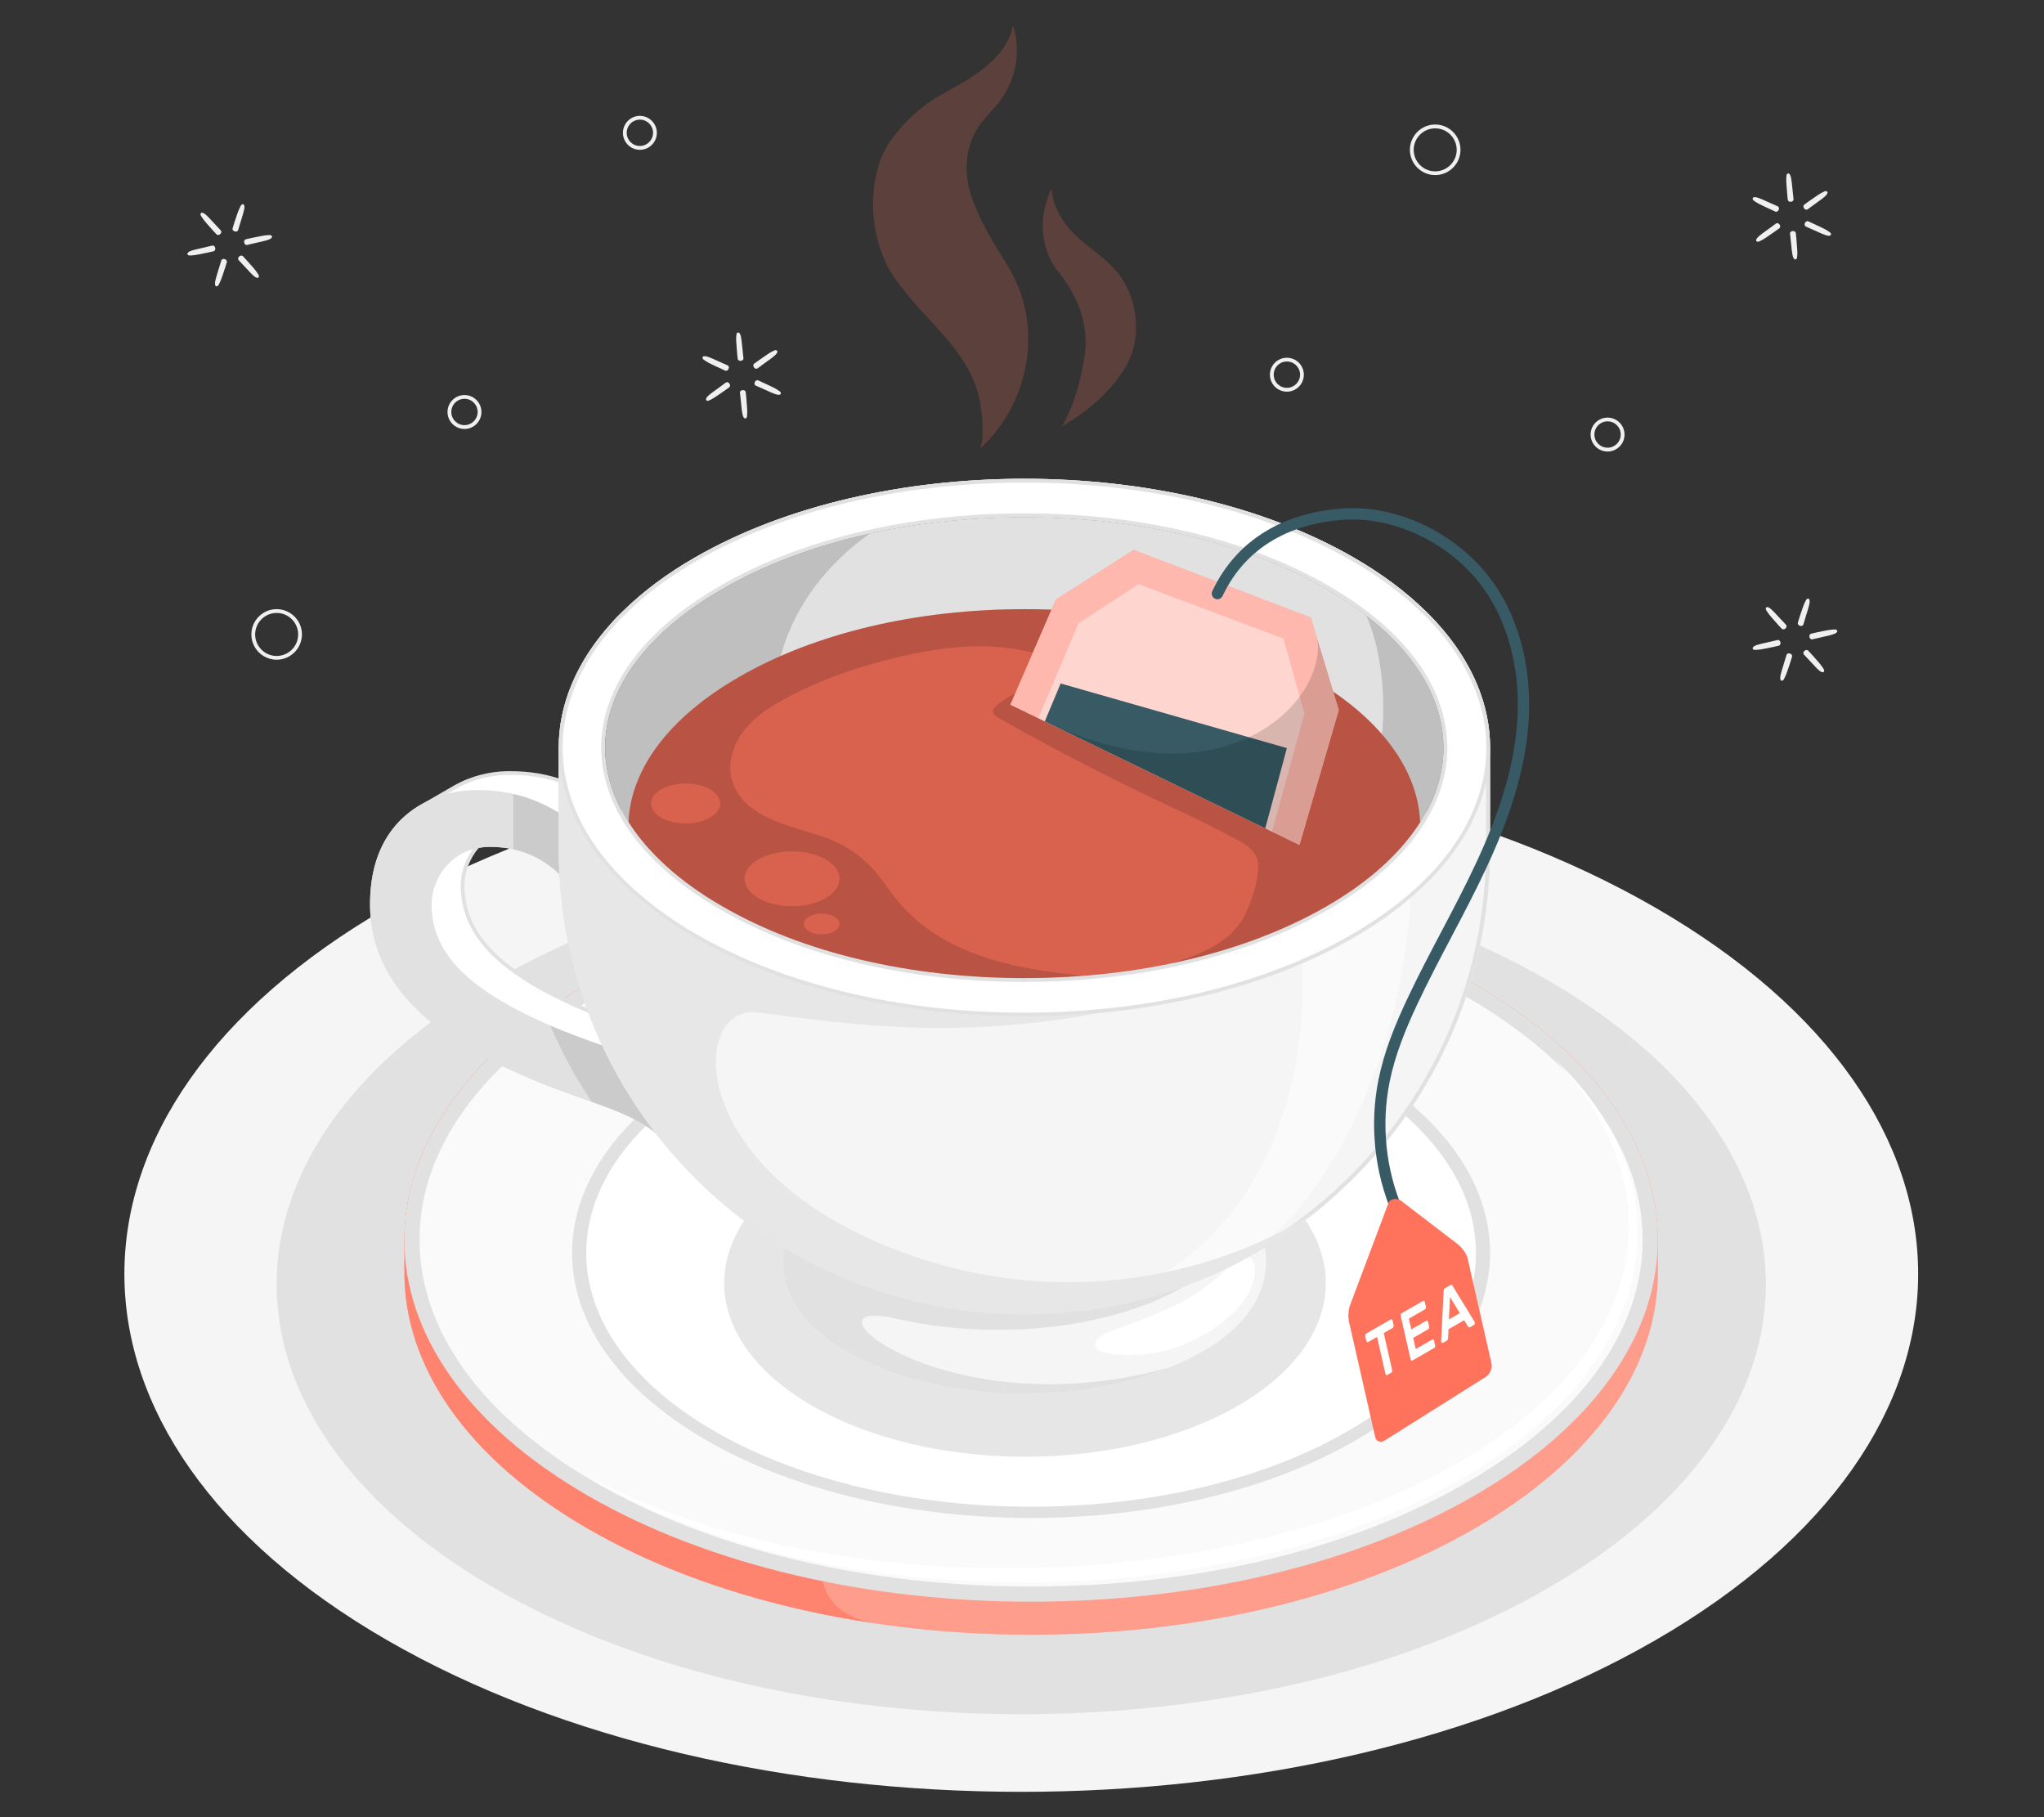 <?xml version="1.0" encoding="UTF-8"?>
<svg id="Layer_2" data-name="Layer 2" xmlns="http://www.w3.org/2000/svg" viewBox="0 0 540 480">
  <rect x="0" y="0" width="540" height="480" fill="#333333" stroke="none"/>
  <defs>
    <style>
      .cls-1, .cls-2, .cls-3, .cls-4, .cls-5, .cls-6, .cls-7, .cls-8, .cls-9, .cls-10, .cls-11, .cls-12, .cls-13, .cls-14, .cls-15, .cls-16 {
        stroke-width: 0px;
      }

      .cls-1, .cls-3, .cls-8, .cls-14 {
        fill: #ff735d;
      }

      .cls-2 {
        fill: #375a64;
      }

      .cls-3, .cls-16 {
        opacity: .3;
      }

      .cls-4 {
        fill: #e1e1e1;
      }

      .cls-5 {
        fill: #f5f5f5;
      }

      .cls-6 {
        fill: #f0f0f0;
      }

      .cls-7, .cls-17 {
        fill: none;
      }

      .cls-8 {
        opacity: .6;
      }

      .cls-9 {
        fill: #e7e7e7;
      }

      .cls-10, .cls-12, .cls-16 {
        fill: #fff;
      }

      .cls-11 {
        fill: #fafafa;
      }

      .cls-17 {
        stroke: #375a64;
        stroke-linecap: round;
        stroke-miterlimit: 10;
        stroke-width: 3px;
      }

      .cls-12 {
        opacity: .7;
      }

      .cls-13 {
        opacity: .15;
      }

      .cls-14 {
        opacity: .2;
      }

      .cls-15 {
        opacity: .1;
      }
    </style>
  </defs>
  <g id="Layer_2-2" data-name="Layer 2">
    <g>
      <g>
        <path id="Floor" class="cls-5" d="m102.26,239.77c-92.53,53.42-92.53,140.04,0,193.47,92.54,53.42,242.56,53.42,335.1,0,92.53-53.42,92.53-140.04,0-193.47-92.54-53.42-242.56-53.42-335.1,0Z"/>
        <path id="Shadow" class="cls-4" d="m130.7,258.92c-76.82,44.35-76.82,116.27,0,160.62,76.83,44.35,201.38,44.35,278.21,0,76.82-44.35,76.82-116.27,0-160.62-76.83-44.35-201.38-44.35-278.21,0Z"/>
        <g id="Saucer">
          <g>
            <path class="cls-1" d="m389.48,259.89c-64.66-37.33-169.49-37.33-234.15,0-32.33,18.67-48.49,43.13-48.49,67.59v8.74c0,24.46,16.16,48.93,48.49,67.59,64.66,37.33,169.49,37.33,234.15,0,32.33-18.67,48.49-43.13,48.49-67.59,0-1.44,0-7.24,0-8.66.04-24.49-16.12-48.99-48.49-67.67Z"/>
            <path class="cls-16" d="m389.48,259.89c-64.66-37.33-169.49-37.33-234.15,0-32.33,18.67-48.49,43.13-48.49,67.59v8.74c0,24.46,16.16,48.93,48.49,67.59,64.66,37.33,169.49,37.33,234.15,0,32.33-18.67,48.49-43.13,48.49-67.59,0-1.44,0-7.24,0-8.66.04-24.49-16.12-48.99-48.49-67.67Z"/>
            <path class="cls-8" d="m217.43,417.67v-180.38c-22.68,4.6-43.97,12.13-62.1,22.6-32.33,18.67-48.49,43.13-48.49,67.59v8.74c0,24.46,16.16,48.93,48.49,67.59,21.78,12.57,48.12,20.9,75.94,25.01-13.08-2.28-13.83-11.15-13.83-11.15Z"/>
          </g>
          <g>
            <path class="cls-11" d="m272.4,421.07c-43.88,0-85.1-9.85-116.08-27.73-30.63-17.68-47.5-41.07-47.5-65.86s16.87-48.18,47.49-65.86c30.97-17.88,72.19-27.73,116.07-27.73s85.1,9.85,116.08,27.73c30.63,17.68,47.5,41.07,47.5,65.86s-16.87,48.18-47.49,65.86c-30.97,17.88-72.2,27.73-116.07,27.73Z"/>
            <path class="cls-4" d="m272.4,235.89c43.53,0,84.4,9.75,115.08,27.46,29.98,17.31,46.49,40.09,46.49,64.13,0,24.04-16.51,46.82-46.49,64.13-30.67,17.71-71.54,27.46-115.08,27.46s-84.4-9.75-115.08-27.46c-29.98-17.31-46.49-40.08-46.49-64.13,0-24.04,16.51-46.82,46.49-64.13,30.67-17.71,71.54-27.46,115.07-27.46m0-4c-42.37,0-84.74,9.33-117.07,28-64.66,37.33-64.66,97.86,0,135.19,32.33,18.66,74.7,28,117.08,28s84.75-9.33,117.08-28c64.66-37.33,64.66-97.85,0-135.19-32.33-18.66-74.7-28-117.08-28h0Z"/>
          </g>
          <g>
            <path class="cls-4" d="m358.15,281.45c-47.36-27.34-124.14-27.34-171.5,0-47.36,27.34-47.36,71.67,0,99.01,47.36,27.34,124.14,27.34,171.5,0,47.36-27.34,47.36-71.67,0-99.01Z"/>
            <path class="cls-10" d="m355.5,283.55c-45.9-26.18-120.31-26.18-166.2,0-45.9,26.18-45.9,68.63,0,94.81,45.9,26.18,120.31,26.18,166.21,0,45.9-26.18,45.89-68.63,0-94.81Z"/>
          </g>
          <path class="cls-10" d="m154.36,389.56c13.79,7.25,28.43,12.68,43.46,16.45,15.01,3.86,30.37,6.2,45.8,7.39,15.43,1.12,30.94,1.12,46.35-.14,15.4-1.25,30.72-3.62,45.67-7.43,14.95-3.77,29.58-8.92,43.25-15.96,13.63-7.01,26.44-15.98,36.3-27.65,4.91-5.82,8.96-12.38,11.65-19.49,2.72-7.09,3.93-14.76,3.39-22.37-.47-7.62-2.68-15.13-6.18-22-1.75-3.44-3.79-6.73-6.09-9.86-2.26-3.15-4.77-6.12-7.44-8.96,2.83,2.68,5.52,5.51,7.98,8.55,2.45,3.05,4.65,6.3,6.59,9.72,3.85,6.83,6.49,14.45,7.31,22.37.81,7.91-.21,16.01-2.83,23.54-2.62,7.54-6.74,14.5-11.71,20.68-4.96,6.21-10.8,11.65-17.08,16.46-6.27,4.82-13,8.99-19.96,12.69-13.99,7.27-28.89,12.62-44.11,16.47-30.49,7.57-62.2,9.66-93.37,6.71-15.58-1.48-31.05-4.32-46.06-8.7-7.49-2.23-14.88-4.82-22.06-7.88-7.2-3.01-14.17-6.56-20.84-10.58Z"/>
        </g>
        <g id="Cup">
          <path id="Shadow-2" data-name="Shadow" class="cls-15" d="m214.61,306.46c-31.04,17.92-31.04,46.97,0,64.89,31.03,17.92,81.35,17.92,112.38,0,31.03-17.92,31.03-46.97,0-64.89-31.03-17.92-81.35-17.92-112.38,0Z"/>
          <g id="Cup-2" data-name="Cup">
            <g>
              <g>
                <path class="cls-10" d="m172.44,298.05c-4.72-3.51-10.62-5.6-17.95-8.19-3.97-1.4-8.48-3-13.31-5.03-19.98-8.4-42.92-21.21-42.92-45.98,0-15.11,7.12-22.39,13.1-25.84l8.73-5.04c5.45-3.14,10.83-3.72,13.55-3.78.4,0,.8-.01,1.19-.01,9.94,0,16.45,3.05,21.02,5.76.86,4.59,14.5,77.04,16.59,88.11Zm-43.05-74.86c-.98,0-1.97.09-3.03.29l-.18.03-.12.14c-2.45,2.89-3.86,6.6-3.86,10.2,0,13.27,10.2,23.48,33.08,33.09.78.33,1.53.63,2.27.92l1.02.41-.17-.89c-2.08-11.14-6.55-27.25-10.17-36.67l-.04-.11-.09-.08c-4.02-3.62-9.4-7.32-18.73-7.32Z"/>
                <path class="cls-4" d="m134.83,204.68c9.68,0,16.06,2.93,20.57,5.57,1.15,6.12,13.65,72.53,16.31,86.67-4.59-3.13-10.21-5.11-17.06-7.53-3.97-1.4-8.47-2.99-13.28-5.01-7.95-3.34-19.54-8.68-28.39-16.47-9.57-8.42-14.22-17.92-14.22-29.05,0-14.87,6.99-22.02,12.85-25.41l2.78-1.6,5.95-3.43c5.35-3.08,10.64-3.65,13.31-3.71.4,0,.79-.01,1.18-.01m24.41,64.38l-.33-1.79c-2.08-11.16-6.56-27.31-10.19-36.76l-.09-.22-.18-.16c-4.1-3.68-9.56-7.44-19.06-7.44-1.01,0-2.03.1-3.12.29l-.35.06-.23.27c-2.53,2.98-3.98,6.81-3.98,10.52,0,13.5,10.3,23.85,33.38,33.55.8.34,1.57.64,2.33.95l.13.05,1.69.68m-24.41-65.38c-.4,0-.8,0-1.2.01-4.08.1-9.14,1.17-13.79,3.85-1.41.81-7.21,4.16-8.73,5.04-7.17,4.14-13.35,12.11-13.35,26.27,0,25.45,24.43,38.54,43.23,46.44,14.11,5.93,24.85,7.92,32.19,13.97-.67-3.51-16.87-89.64-16.87-89.64-5.17-3.09-11.76-5.94-21.47-5.94h0Zm23.1,63.77c-.8-.32-1.6-.64-2.44-.99-23.55-9.9-32.77-19.96-32.77-32.63,0-3.39,1.31-7.01,3.74-9.87.93-.17,1.91-.28,2.94-.28,9.73,0,15.05,4.18,18.4,7.19,3.5,9.11,8.04,25.32,10.14,36.58h0Z"/>
              </g>
              <path class="cls-4" d="m97.76,238.85c0,25.45,24.43,38.54,43.23,46.44,14.11,5.93,24.85,7.92,32.19,13.97-5.2-27.37-18.08-67.07-25.57-84.62-5.38-3.21-12.3-6.18-22.68-5.93-10.38.25-27.17,6.79-27.17,30.14Zm16.26,0c0-7.06,5.64-15.17,15.37-15.17s15.05,4.18,18.4,7.19c4.58,11.92,10.95,36.02,11.29,45.25-3.97-1.4-7.85-2.77-12.29-4.64-23.55-9.89-32.77-19.96-32.77-32.63Z"/>
              <path class="cls-15" d="m145.39,270.88c3.02,7.08,6.68,13.83,10.92,20.16,6.84,2.43,12.47,4.6,16.87,8.23-5.2-27.37-18.08-67.07-25.57-84.62-3.29-1.96-7.15-3.82-12.02-4.93v12.97c0,.55.01,1.09.02,1.64,5.92,1.29,9.63,4.25,12.18,6.55,4.58,11.92,10.95,36.02,11.29,45.25-3.97-1.4-7.85-2.77-12.29-4.64-.48-.2-.94-.4-1.41-.6Z"/>
            </g>
            <g>
              <path class="cls-5" d="m229.97,302.32c-14.68,8.47-23.18,19.91-23.16,30.98.01,8.61,5.18,16.99,16.59,23.58,26.09,15.06,68.4,15.06,94.49,0,11.15-6.44,16.34-14.59,16.58-22.99.33-11.25-8.21-22.94-23.15-31.57-26.09-15.07-55.26-15.07-81.35,0Z"/>
              <path class="cls-10" d="m290.22,356.61c2.08,1.33,7.18,1.29,8.57,1.28,4.76-.03,9.52-.95,13.94-2.73,7.48-3.01,19.59-11,18.71-20.38-.11-1.14-.55-2.4-1.6-2.86-1.49-.65-3.05.65-4.19,1.8-5.38,5.42-10.96,9.36-18,12.35-4.86,2.07-9.77,4.01-14.73,5.83-1.05.39-2.16.8-2.86,1.68-1.14,1.43-.85,2.39.15,3.03Z"/>
              <path class="cls-4" d="m311.32,302.32c-26.09-15.07-55.26-15.07-81.35,0-14.68,8.47-23.18,19.91-23.16,30.98.01,8.61,5.18,16.99,16.59,23.58,23.29,13.45,59.48,14.88,85.55,4.32-59.38,16.63-100.33-19.36-72.14-12.87,33.31,7.66,71.27-.18,86.03-16.36l1.13-20.16c-3.46-3.41-7.7-6.62-12.66-9.48Z"/>
            </g>
            <g>
              <path class="cls-5" d="m379.55,164.44c-.92-1-1.92-2.07-2.99-3.07-5.14-5.06-11.51-9.82-18.96-14.12-48.04-27.7-125.93-27.7-173.98,0-7.52,4.3-13.81,9.06-18.96,14.12-1.07,1-2.07,2-2.99,3.07-9.36,10.28-14.04,21.64-14.04,33v26.71c0,67.99,55.02,123.02,123.02,123.02,34,0,64.69-13.74,86.95-35.99,22.26-22.26,36.07-53.03,36.07-87.03v-26.71c0-11.36-4.76-22.72-14.12-33Zm-188.73-8.86c21.19-12.29,49.52-18.98,79.83-18.98s58.57,6.7,79.83,18.98c19.94,11.48,30.9,26.41,30.9,41.94s-10.96,30.39-30.9,41.86c-21.26,12.29-49.59,18.98-79.83,18.98s-58.64-6.7-79.83-18.98c-19.94-11.48-30.97-26.41-30.97-41.94s11.04-30.39,30.97-41.86Z"/>
              <path class="cls-11" d="m343.06,245.57c4.98,34.9-6.5,89.73-61.91,101.15,14.46-1.22,28.19-4.93,40.78-10.71l.14-.61c24.7-8.94,50.67-55.16,50.67-105.15l-29.67,15.32Z"/>
              <path class="cls-4" d="m270.63,127.52c32.68,0,63.38,7.34,86.46,20.66,22.89,13.22,35.5,30.72,35.5,49.3v26.7c0,32.58-12.69,63.2-35.72,86.24-23.04,23.03-53.66,35.72-86.24,35.72s-63.2-12.69-86.24-35.72c-23.04-23.04-35.72-53.66-35.72-86.24v-26.7c0-18.58,12.61-36.08,35.5-49.3,23.08-13.32,53.78-20.66,86.46-20.66m0-1.07c-31.49,0-62.97,6.93-87,20.8-24.02,13.87-36.03,32.05-36.03,50.23v26.7c0,67.95,55.08,123.03,123.03,123.03h0c67.95,0,123.03-55.08,123.03-123.03v-26.7c0-18.18-12.01-36.36-36.04-50.23-24.02-13.87-55.51-20.8-87-20.8h0Z"/>
              <path class="cls-9" d="m349.62,318.54c-10.74,8.9-22.95,16.12-36.22,21.03-13.36,4.91-27.71,7.6-42.75,7.6-67.99,0-123.02-55.02-123.02-123.02v-26.71c0,18.26,11.97,36.38,35.99,50.27,29.09,16.73,68.99,23.41,106.67,19.88-41.75,7.9-73.21,1.76-90.32-.15-17.12-1.92-19.11,38.91,32.23,60.86,51.42,21.95,97.77,4.53,117.42-9.75Z"/>
              <g>
                <path class="cls-10" d="m270.61,267.99c-32.77,0-63.58-7.36-86.74-20.71-23.05-13.33-35.74-31.03-35.74-49.83,0-11.37,4.81-22.67,13.92-32.66.82-.96,1.76-1.92,2.96-3.04,5.25-5.18,11.6-9.9,18.86-14.05,23.16-13.36,53.97-20.71,86.74-20.71s63.58,7.36,86.74,20.71c7.37,4.25,13.71,8.98,18.86,14.04,1.03.96,2,1.99,2.97,3.05,9.15,10.05,13.99,21.34,13.99,32.66,0,18.78-12.72,36.48-35.82,49.83-23.16,13.36-53.96,20.71-86.74,20.71Zm.04-131.89c-30.45,0-58.89,6.77-80.08,19.05-20.13,11.59-31.22,26.61-31.22,42.3s11.09,30.78,31.23,42.37c21.18,12.28,49.62,19.05,80.08,19.05s58.82-6.77,80.08-19.05c20.09-11.56,31.15-26.59,31.15-42.3s-11.06-30.81-31.15-42.37c-21.26-12.28-49.7-19.05-80.08-19.05Z"/>
                <path class="cls-4" d="m270.61,127.47c32.69,0,63.4,7.33,86.49,20.64,7.33,4.23,13.64,8.93,18.78,13.99,1.01.94,1.97,1.96,2.93,3.01,9.07,9.96,13.86,21.14,13.86,32.33,0,18.59-12.63,36.14-35.57,49.4-23.08,13.31-53.8,20.65-86.49,20.65s-63.4-7.33-86.49-20.64c-22.89-13.24-35.49-30.78-35.49-49.4,0-11.24,4.77-22.42,13.8-32.35.8-.93,1.72-1.88,2.93-3.01,5.21-5.14,11.52-9.83,18.75-13.97,23.09-13.31,53.8-20.64,86.49-20.64m.04,131.89c30.47,0,59-6.79,80.33-19.12,20.25-11.66,31.4-26.83,31.4-42.73s-11.15-31.15-31.4-42.8c-21.33-12.33-49.86-19.12-80.33-19.12s-59.07,6.79-80.33,19.12c-20.3,11.68-31.48,26.86-31.48,42.73s11.18,31.12,31.47,42.8c21.26,12.33,49.79,19.12,80.33,19.12m-.04-132.89c-31.48,0-62.97,6.93-86.99,20.78-7.52,4.3-13.81,9.06-18.96,14.12-1.07,1-2.07,2-2.99,3.07-9.36,10.28-14.04,21.64-14.04,33,0,18.26,11.97,36.38,35.99,50.27,24.02,13.85,55.5,20.78,86.99,20.78s62.97-6.93,86.99-20.78c24.02-13.89,36.07-32,36.07-50.27,0-11.36-4.76-22.72-14.12-33-.92-1-1.92-2.07-2.99-3.07-5.14-5.06-11.51-9.82-18.96-14.12-24.02-13.85-55.5-20.78-86.99-20.78h0Zm.04,131.89c-30.31,0-58.64-6.7-79.83-18.98-19.94-11.48-30.97-26.41-30.97-41.94s11.04-30.39,30.97-41.86c21.19-12.29,49.52-18.98,79.83-18.98s58.57,6.7,79.83,18.98c19.94,11.48,30.9,26.41,30.9,41.94s-10.96,30.39-30.9,41.86c-21.26,12.29-49.59,18.98-79.83,18.98h0Z"/>
              </g>
              <path class="cls-4" d="m381.38,197.52c0,15.45-10.96,30.39-30.9,41.86-21.26,12.29-49.59,18.98-79.83,18.98s-58.64-6.7-79.83-18.98c-19.94-11.48-30.97-26.41-30.97-41.94s11.04-30.39,30.97-41.86c21.19-12.29,49.52-18.98,79.83-18.98s58.57,6.7,79.83,18.98c19.94,11.48,30.9,26.41,30.9,41.94Z"/>
              <path class="cls-13" d="m229.8,140.93c-14.49,3.21-27.75,8.13-38.99,14.65-19.94,11.48-30.97,26.41-30.97,41.86s11.04,30.46,30.97,41.94c9.09,5.27,19.5,9.51,30.81,12.63-16.31-22.55-23.29-51.63-15.09-79.67,3.84-13.13,12.37-23.62,23.26-31.41Zm131.13,21.61c1.92,4.39,3.1,9.13,3.77,13.89,1.47,10.4.74,21.11-2.14,31.21-3.78,13.27-10.93,24.85-19.51,35.65,2.55-1.23,5.04-2.53,7.42-3.91,19.94-11.48,30.9-26.41,30.9-41.86,0-12.55-7.17-24.71-20.45-34.98Z"/>
              <path class="cls-1" d="m166.05,217.11c5.2,8.18,13.5,15.79,24.77,22.27,21.19,12.29,49.52,18.98,79.83,18.98s58.57-6.7,79.83-18.98c11.25-6.47,19.52-14.07,24.7-22.21-.6-14.2-10.81-27.8-29.09-38.32-20.09-11.61-46.86-17.94-75.44-17.94s-55.41,6.33-75.44,17.94c-18.28,10.52-28.55,24.13-29.16,38.26Z"/>
              <path class="cls-13" d="m166.05,217.11c5.2,8.18,13.5,15.79,24.77,22.27,21.19,12.29,49.52,18.98,79.83,18.98s58.57-6.7,79.83-18.98c11.25-6.47,19.52-14.07,24.7-22.21-.6-14.2-10.81-27.8-29.09-38.32-20.09-11.61-46.86-17.94-75.44-17.94s-55.41,6.33-75.44,17.94c-18.28,10.52-28.55,24.13-29.16,38.26Z"/>
              <path class="cls-13" d="m332.15,226.92c.37,1.08.28,3.2.08,4.45-.51,3.32-1.9,7.47-3.43,10.47-3.66,7.16-11.83,10.37-19.66,12.7,15.38-3.18,29.46-8.3,41.34-15.16,11.25-6.47,19.52-14.07,24.7-22.21-.6-14.2-10.81-27.8-29.09-38.32-20.09-11.61-46.86-17.94-75.44-17.94s-55.41,6.33-75.44,17.94c-18.28,10.52-28.55,24.13-29.16,38.26,5.2,8.18,13.5,15.79,24.77,22.27,21.19,12.29,49.52,18.98,79.83,18.98,5.18,0,10.29-.21,15.33-.6-8.15-.9-16.31-1.99-24.15-4.37-9.07-2.76-17.79-7.4-23.95-14.59-2.62-3.06-4.75-6.53-7.49-9.49-2.89-3.12-6.45-5.63-10.36-7.3-8.72-3.72-23.28-4.9-26.58-15.77-1.37-4.5.19-9.51,3.08-13.23s6.95-6.33,11.09-8.56c9.54-5.14,19.91-8.64,30.48-11.06,7.99-1.83,16.19-3.07,24.37-2.57,3.3.2,6.6.66,9.82,1.45,2.87.7,6.72,1.48,3.81,5.08-3.34,4.12-8.97,5.6-12.93,9.12-.38.34-.76.73-.83,1.23-.12.89.78,1.56,1.57,2,14.57,8.24,29.46,15.93,44.62,23.05,6.93,3.25,11.38,5.37,18.41,9.12,1.96,1.05,4.35,2.54,5.21,5.05Z"/>
            </g>
            <g>
              <path class="cls-1" d="m187.57,208.52c-3.56-2.06-9.33-2.06-12.89,0-3.56,2.06-3.56,5.39,0,7.44,3.56,2.06,9.33,2.06,12.89,0,3.56-2.06,3.56-5.39,0-7.44Zm32.83,33.62c-1.84-1.06-4.82-1.06-6.66,0-1.84,1.06-1.84,2.78,0,3.85,1.84,1.06,4.82,1.06,6.66,0,1.84-1.06,1.84-2.78,0-3.85Zm-2.29-15.13c-4.89-2.83-12.83-2.83-17.72,0-4.89,2.83-4.89,7.41,0,10.23,4.89,2.83,12.83,2.83,17.72,0,4.89-2.83,4.89-7.41,0-10.23Z"/>
              <path class="cls-13" d="m187.57,208.52c-3.56-2.06-9.33-2.06-12.89,0-3.56,2.06-3.56,5.39,0,7.44,3.56,2.06,9.33,2.06,12.89,0,3.56-2.06,3.56-5.39,0-7.44Zm32.83,33.62c-1.84-1.06-4.82-1.06-6.66,0-1.84,1.06-1.84,2.78,0,3.85,1.84,1.06,4.82,1.06,6.66,0,1.84-1.06,1.84-2.78,0-3.85Zm-2.29-15.13c-4.89-2.83-12.83-2.83-17.72,0-4.89,2.83-4.89,7.41,0,10.23,4.89,2.83,12.83,2.83,17.72,0,4.89-2.83,4.89-7.41,0-10.23Z"/>
            </g>
          </g>
          <g id="Tea_Bag" data-name="Tea Bag">
            <g>
              <polygon class="cls-1" points="266.93 186.14 278.94 158.39 299.49 145.27 346.29 163.13 353.69 187.55 343.3 223.2 266.93 186.14"/>
              <polygon class="cls-12" points="266.93 186.14 278.94 158.39 299.49 145.27 346.29 163.13 353.69 187.55 343.3 223.2 266.93 186.14"/>
              <polygon class="cls-2" points="276.02 190.55 280.21 180.54 339.98 197.61 334.26 218.81 276.02 190.55"/>
              <polygon class="cls-3" points="274.3 189.71 284.94 164.61 300.8 154.3 339.06 168.67 344.63 188.47 336.06 219.69 343.3 223.2 353.69 187.55 346.29 163.13 299.49 145.27 278.94 158.39 266.93 186.14 274.3 189.71"/>
            </g>
            <path class="cls-13" d="m348.06,168.97c2.19,16.56-24.68,44.11-72.04,21.58l67.28,32.65,10.39-35.65-5.63-18.58Z"/>
            <g>
              <path class="cls-17" d="m321.63,156.79c6.55-13.88,19.21-19.94,32.88-20.97,13.67-1.03,28.07,5.8,36.81,16.37,8.57,10.36,11.85,24.39,11.06,37.82-.8,13.42-5.36,26.36-11.04,38.55-5.68,12.19-12.51,23.82-18.23,35.99-3.17,6.74-6.01,13.69-7.47,20.98-2.3,11.48-1.05,23.64,3.54,34.4"/>
              <path class="cls-1" d="m385.14,328.66c1.16.89,2.33,2.59,2.6,3.8l6.31,27.77c.27,1.21-.43,2.77-1.58,3.5l-26.59,16.73c-1.15.72-2.3.33-2.57-.88l-6.94-30.53c-.27-1.21-.15-3.1.27-4.23l10.19-27.09c.42-1.11,2.23-1.38,3.39-.5l14.92,11.43Z"/>
              <g>
                <path class="cls-10" d="m367.43,348.52c.1-.06.19-.06.28,0,.09.05.15.15.18.28l.29,1.27c.03.13.02.26-.03.4-.05.14-.12.23-.22.29l-2.36,1.36,2.22,9.78c.03.13.02.26-.03.4-.05.14-.12.23-.22.29l-1.06.61c-.1.06-.19.06-.28,0-.09-.06-.15-.15-.18-.28l-2.22-9.78-2.36,1.36c-.1.06-.19.06-.28,0-.09-.05-.15-.15-.18-.28l-.29-1.27c-.03-.13-.02-.26.03-.4.05-.14.12-.23.22-.29l6.49-3.75Z"/>
                <path class="cls-10" d="m378.39,353.82c.1-.06.19-.05.28,0,.09.06.15.15.18.28l.29,1.27c.03.13.02.26-.03.4-.05.14-.12.23-.22.29l-5.76,3.32c-.1.06-.19.06-.28,0-.09-.06-.15-.15-.18-.28l-2.62-11.53c-.03-.13-.02-.26.03-.4.05-.14.12-.23.22-.29l5.65-3.26c.1-.06.19-.06.28,0,.09.05.15.15.18.28l.29,1.27c.03.13.02.26-.03.4-.05.14-.12.23-.22.29l-4.24,2.45.65,2.84,3.95-2.28c.1-.06.19-.06.28,0,.09.06.15.15.18.28l.29,1.27c.03.13.02.26-.03.4-.05.14-.12.23-.22.29l-3.95,2.28.67,2.96,4.34-2.51Z"/>
                <path class="cls-10" d="m383.17,339.43c.14-.08.26-.09.35-.03s.19.18.29.35l5.78,9.43s.03.07.04.12c.03.13.02.26-.03.4-.05.14-.12.23-.22.29l-.94.55c-.17.1-.31.12-.4.06-.09-.06-.16-.13-.21-.21l-1.01-1.66-4.14,2.39-.11,2.31c0,.11-.03.24-.08.38-.05.14-.16.26-.33.36l-.94.54c-.1.06-.19.06-.28,0-.09-.06-.15-.15-.18-.28-.01-.05-.02-.09-.02-.13l.65-13.14c0-.23.03-.42.08-.56.05-.14.14-.25.28-.33l1.44-.83Zm2.5,7.42l-2.6-4.25-.29,5.92,2.89-1.67Z"/>
              </g>
            </g>
          </g>
          <path class="cls-14" d="m259.47,110.72c.09,1.83.56,6.79-.99,8.17,13.47-11.93,17.11-32.02,8.56-47.25-.69-1.23-1.41-2.42-2.13-3.58-3.57-5.76-7.78-12.69-9.13-19.52-.77-3.88-.52-7.81.91-11.54,1.4-3.65,3.57-5.81,6.15-8.69,5.3-5.92,7.24-14.28,4.77-21.61-.62,3.67-2.88,6.97-5.72,9.65-4.3,4.06-9.62,6.49-14.7,9.55-5.96,3.59-12.67,10.6-14.73,16.74-4.19,12.48-.32,24.65,3.5,30.22,9.49,13.84,22.68,20.72,23.51,37.87Zm27.01-16.31c-1.03,6.3-2.68,12.56-5.96,18.2,7.15-4.05,13.42-9.57,17.23-16.39,3.81-6.83,2.89-16.35-1.48-22.87-3.6-5.37-10.01-8.34-14.11-13.36-2.44-2.98-4.22-6.53-4.31-10.24-3.48,6.98-3.26,15.89,1.7,21.99,5.6,6.91,8.25,14.71,6.95,22.67Z"/>
        </g>
        <g id="Sparkles">
          <g>
            <path class="cls-6" d="m477.36,161.87c.21-.69.45-1.37.6-2.07.06-.3.13-.59.14-.89,0-.21-.05-.75-.35-.78-.4-.03-.54.22-.71.55-.19.36-.36.73-.51,1.1-.25.64-.46,1.3-.68,1.94-.45,1.33-.47,1.4-.88,2.75-.24.78,1.21,1.29,1.47.44.44-1.44.48-1.61.93-3.05Z"/>
            <path class="cls-6" d="m469.64,162.69c-.49-.53-.96-1.07-1.49-1.56-.22-.2-.45-.41-.7-.57-.18-.11-.68-.34-.85-.08-.23.32-.07.58.13.89.22.34.45.68.7,1,.42.54.89,1.04,1.34,1.56.93,1.06.98,1.11,1.94,2.14.56.6,1.72-.4,1.12-1.05-1.03-1.1-1.16-1.22-2.18-2.33Z"/>
            <path class="cls-6" d="m466.48,169.79c-.7.16-1.41.29-2.09.51-.29.09-.58.19-.85.33-.19.1-.63.42-.5.7.17.36.46.35.83.33.41-.02.81-.05,1.21-.11.68-.1,1.35-.25,2.02-.38,1.38-.27,1.45-.29,2.82-.61.8-.19.52-1.69-.35-1.49-1.47.34-1.64.39-3.11.72Z"/>
            <path class="cls-6" d="m471.05,176.07c-.21.69-.45,1.37-.6,2.07-.06.3-.13.59-.14.89,0,.21.05.75.35.78.4.03.54-.23.71-.56.19-.36.36-.73.51-1.1.25-.64.46-1.3.68-1.94.45-1.33.47-1.4.88-2.75.24-.78-1.21-1.29-1.47-.44-.44,1.44-.48,1.61-.93,3.05Z"/>
            <path class="cls-6" d="m478.78,175.25c.49.53.96,1.07,1.49,1.56.22.2.45.41.7.57.18.11.68.33.85.08.23-.32.07-.58-.13-.89-.22-.34-.45-.68-.7-1-.43-.54-.89-1.04-1.34-1.56-.93-1.06-.98-1.11-1.94-2.14-.56-.6-1.72.4-1.12,1.05,1.03,1.1,1.16,1.22,2.18,2.33Z"/>
            <path class="cls-6" d="m481.93,168.15c.7-.16,1.41-.29,2.09-.51.29-.09.58-.19.85-.33.19-.1.63-.42.5-.7-.17-.36-.46-.35-.83-.33-.41.02-.81.05-1.21.11-.68.1-1.35.25-2.02.38-1.38.27-1.45.29-2.82.61-.8.19-.52,1.69.35,1.49,1.47-.34,1.64-.39,3.11-.72Z"/>
          </g>
          <g>
            <path class="cls-6" d="m63.84,57.69c.21-.69.45-1.37.6-2.07.06-.3.13-.59.14-.89,0-.21-.05-.75-.35-.78-.4-.03-.54.23-.71.56-.19.36-.36.73-.51,1.1-.25.64-.46,1.3-.68,1.94-.45,1.33-.47,1.4-.88,2.75-.24.78,1.21,1.29,1.47.44.44-1.44.48-1.61.93-3.05Z"/>
            <path class="cls-6" d="m56.12,58.51c-.49-.53-.96-1.07-1.49-1.56-.22-.2-.45-.41-.7-.57-.18-.11-.68-.33-.85-.08-.23.32-.07.58.13.89.22.34.45.68.7,1,.42.54.89,1.04,1.34,1.56.93,1.06.98,1.11,1.94,2.14.56.6,1.72-.4,1.12-1.05-1.03-1.1-1.16-1.22-2.18-2.33Z"/>
            <path class="cls-6" d="m52.97,65.61c-.7.16-1.41.29-2.09.51-.29.09-.58.19-.85.33-.19.1-.63.42-.5.7.17.36.46.35.83.33.41-.02.81-.05,1.21-.11.68-.1,1.35-.25,2.02-.39,1.38-.27,1.45-.29,2.82-.61.8-.19.52-1.69-.35-1.49-1.47.34-1.64.39-3.11.72Z"/>
            <path class="cls-6" d="m57.53,71.89c-.21.69-.45,1.37-.6,2.07-.06.3-.13.59-.14.89,0,.21.05.75.35.78.39.03.54-.23.71-.56.19-.36.36-.73.51-1.1.25-.64.46-1.3.68-1.94.45-1.33.47-1.4.88-2.75.24-.78-1.21-1.29-1.47-.44-.44,1.44-.48,1.61-.93,3.05Z"/>
            <path class="cls-6" d="m65.26,71.07c.49.53.96,1.07,1.49,1.56.22.2.45.41.7.57.18.11.68.33.85.08.23-.32.07-.58-.13-.89-.22-.34-.45-.68-.7-1-.43-.54-.89-1.04-1.34-1.56-.93-1.06-.98-1.11-1.94-2.14-.56-.6-1.72.4-1.12,1.05,1.03,1.1,1.16,1.22,2.18,2.33Z"/>
            <path class="cls-6" d="m68.41,63.97c.7-.16,1.41-.29,2.09-.51.29-.09.58-.19.85-.33.19-.1.63-.42.5-.7-.17-.36-.46-.35-.83-.33-.41.02-.81.05-1.21.11-.68.1-1.35.25-2.02.38-1.38.27-1.45.29-2.82.61-.8.19-.52,1.69.35,1.49,1.47-.34,1.64-.39,3.11-.72Z"/>
          </g>
          <g>
            <path class="cls-6" d="m473.49,49.41c-.07-.72-.12-1.43-.26-2.14-.06-.3-.11-.6-.22-.88-.08-.2-.34-.67-.63-.58-.38.12-.4.42-.43.79-.03.4-.05.81-.04,1.22.02.68.09,1.37.14,2.05.1,1.4.11,1.48.26,2.88.09.81,1.62.72,1.52-.17-.16-1.5-.19-1.67-.34-3.17Z"/>
            <path class="cls-6" d="m466.71,53.19c-.66-.29-1.3-.61-1.98-.85-.29-.1-.57-.2-.87-.25-.21-.03-.75-.04-.82.26-.08.39.16.56.47.77.34.23.68.45,1.03.64.6.33,1.23.61,1.85.91,1.27.61,1.34.64,2.62,1.21.75.33,1.43-1.04.61-1.4-1.38-.61-1.54-.67-2.92-1.29Z"/>
            <path class="cls-6" d="m466.59,60.95c-.58.42-1.18.82-1.72,1.29-.23.2-.46.4-.65.63-.14.16-.41.63-.19.84.3.26.56.14.9-.02.37-.18.73-.36,1.07-.57.58-.36,1.14-.76,1.71-1.15,1.16-.79,1.22-.84,2.36-1.67.66-.48-.19-1.76-.91-1.23-1.22.89-1.35,1-2.57,1.88Z"/>
            <path class="cls-6" d="m473.25,64.93c.07.72.12,1.43.26,2.14.06.3.11.6.22.88.08.2.34.67.63.58.38-.12.4-.42.43-.79.03-.4.05-.81.04-1.22-.02-.68-.09-1.37-.14-2.05-.1-1.4-.11-1.48-.26-2.88-.09-.81-1.62-.72-1.52.17.16,1.5.19,1.67.34,3.17Z"/>
            <path class="cls-6" d="m480.04,61.16c.66.29,1.3.61,1.98.85.29.1.57.2.87.25.21.03.75.04.82-.26.08-.39-.16-.56-.47-.77-.34-.23-.68-.45-1.03-.64-.6-.33-1.23-.61-1.85-.91-1.27-.61-1.34-.64-2.62-1.21-.75-.33-1.43,1.04-.61,1.4,1.38.61,1.54.67,2.92,1.29Z"/>
            <path class="cls-6" d="m480.16,53.39c.58-.42,1.18-.82,1.72-1.29.23-.2.46-.4.65-.63.14-.16.41-.63.19-.84-.3-.27-.56-.14-.9.02-.37.18-.73.36-1.07.57-.58.36-1.14.76-1.71,1.15-1.16.79-1.22.84-2.36,1.67-.66.48.19,1.76.91,1.23,1.22-.89,1.35-1,2.57-1.88Z"/>
          </g>
          <g>
            <path class="cls-6" d="m196.07,91.42c-.07-.72-.12-1.43-.26-2.14-.06-.3-.11-.6-.22-.88-.08-.2-.34-.67-.63-.58-.38.12-.4.42-.43.79-.03.4-.05.81-.04,1.22.02.68.09,1.37.14,2.05.1,1.4.11,1.48.26,2.88.09.81,1.62.72,1.52-.17-.16-1.5-.19-1.67-.34-3.17Z"/>
            <path class="cls-6" d="m189.28,95.2c-.66-.29-1.3-.61-1.98-.85-.29-.1-.57-.2-.87-.25-.21-.03-.75-.04-.82.26-.08.39.16.56.47.77.34.23.68.45,1.03.64.6.33,1.23.61,1.85.91,1.27.61,1.34.64,2.62,1.21.75.33,1.43-1.04.61-1.4-1.38-.61-1.54-.67-2.92-1.29Z"/>
            <path class="cls-6" d="m189.16,102.96c-.58.42-1.18.82-1.72,1.29-.23.2-.46.4-.65.63-.14.16-.41.63-.19.84.3.27.56.14.9-.02.37-.18.73-.36,1.07-.57.58-.36,1.14-.76,1.71-1.15,1.16-.79,1.22-.84,2.36-1.67.66-.48-.19-1.76-.91-1.23-1.22.89-1.35,1-2.57,1.88Z"/>
            <path class="cls-6" d="m195.83,106.94c.07.72.12,1.43.26,2.14.06.3.11.6.22.88.08.2.34.67.63.58.38-.12.4-.42.43-.79.03-.4.05-.81.04-1.22-.02-.68-.09-1.37-.14-2.05-.1-1.4-.11-1.48-.26-2.88-.09-.81-1.62-.72-1.52.17.16,1.5.19,1.67.34,3.17Z"/>
            <path class="cls-6" d="m202.61,103.17c.66.29,1.3.61,1.98.85.29.1.57.2.87.25.21.03.75.04.82-.26.08-.39-.16-.56-.47-.77-.34-.23-.68-.45-1.03-.64-.6-.33-1.23-.61-1.85-.91-1.27-.61-1.34-.64-2.62-1.21-.75-.33-1.43,1.04-.61,1.4,1.38.61,1.54.67,2.92,1.29Z"/>
            <path class="cls-6" d="m202.73,95.4c.58-.42,1.18-.82,1.72-1.29.23-.2.46-.4.65-.63.14-.16.41-.63.19-.84-.3-.26-.56-.14-.9.02-.37.18-.73.36-1.07.57-.58.36-1.14.76-1.71,1.15-1.16.79-1.22.84-2.36,1.67-.66.48.19,1.76.91,1.23,1.22-.89,1.35-1,2.57-1.88Z"/>
          </g>
          <path class="cls-6" d="m424.7,119.27c-2.47,0-4.48-2.01-4.48-4.48s2.01-4.48,4.48-4.48,4.48,2.01,4.48,4.48-2.01,4.48-4.48,4.48Zm0-7.97c-1.92,0-3.48,1.56-3.48,3.48s1.56,3.48,3.48,3.48,3.48-1.56,3.48-3.48-1.56-3.48-3.48-3.48Z"/>
          <path class="cls-6" d="m122.71,113.31c-2.47,0-4.48-2.01-4.48-4.48s2.01-4.48,4.48-4.48,4.48,2.01,4.48,4.48-2.01,4.48-4.48,4.48Zm0-7.97c-1.92,0-3.48,1.56-3.48,3.48s1.56,3.48,3.48,3.48,3.48-1.56,3.48-3.48-1.56-3.48-3.48-3.48Z"/>
          <path class="cls-6" d="m169.05,39.57c-2.47,0-4.48-2.01-4.48-4.48s2.01-4.48,4.48-4.48,4.48,2.01,4.48,4.48-2.01,4.48-4.48,4.48Zm0-7.97c-1.92,0-3.48,1.56-3.48,3.48s1.56,3.48,3.48,3.48,3.48-1.56,3.48-3.48-1.56-3.48-3.48-3.48Z"/>
          <path class="cls-6" d="m339.98,103.46c-2.47,0-4.48-2.01-4.48-4.48s2.01-4.48,4.48-4.48,4.48,2.01,4.48,4.48-2.01,4.48-4.48,4.48Zm0-7.97c-1.92,0-3.48,1.56-3.48,3.48s1.56,3.48,3.48,3.48,3.48-1.56,3.48-3.48-1.56-3.48-3.48-3.48Z"/>
          <path class="cls-6" d="m379.16,46.25c-3.68,0-6.68-3-6.68-6.68s3-6.68,6.68-6.68,6.68,3,6.68,6.68-3,6.68-6.68,6.68Zm0-12.35c-3.13,0-5.68,2.55-5.68,5.68s2.55,5.68,5.68,5.68,5.68-2.55,5.68-5.68-2.55-5.68-5.68-5.68Z"/>
          <path class="cls-6" d="m73.09,174.26c-3.68,0-6.68-3-6.68-6.68s3-6.68,6.68-6.68,6.68,3,6.68,6.68-3,6.68-6.68,6.68Zm0-12.35c-3.13,0-5.68,2.55-5.68,5.68s2.55,5.68,5.68,5.68,5.68-2.55,5.68-5.68-2.55-5.68-5.68-5.68Z"/>
        </g>
      </g>
      <rect class="cls-7" width="540" height="480"/>
    </g>
  </g>
</svg>